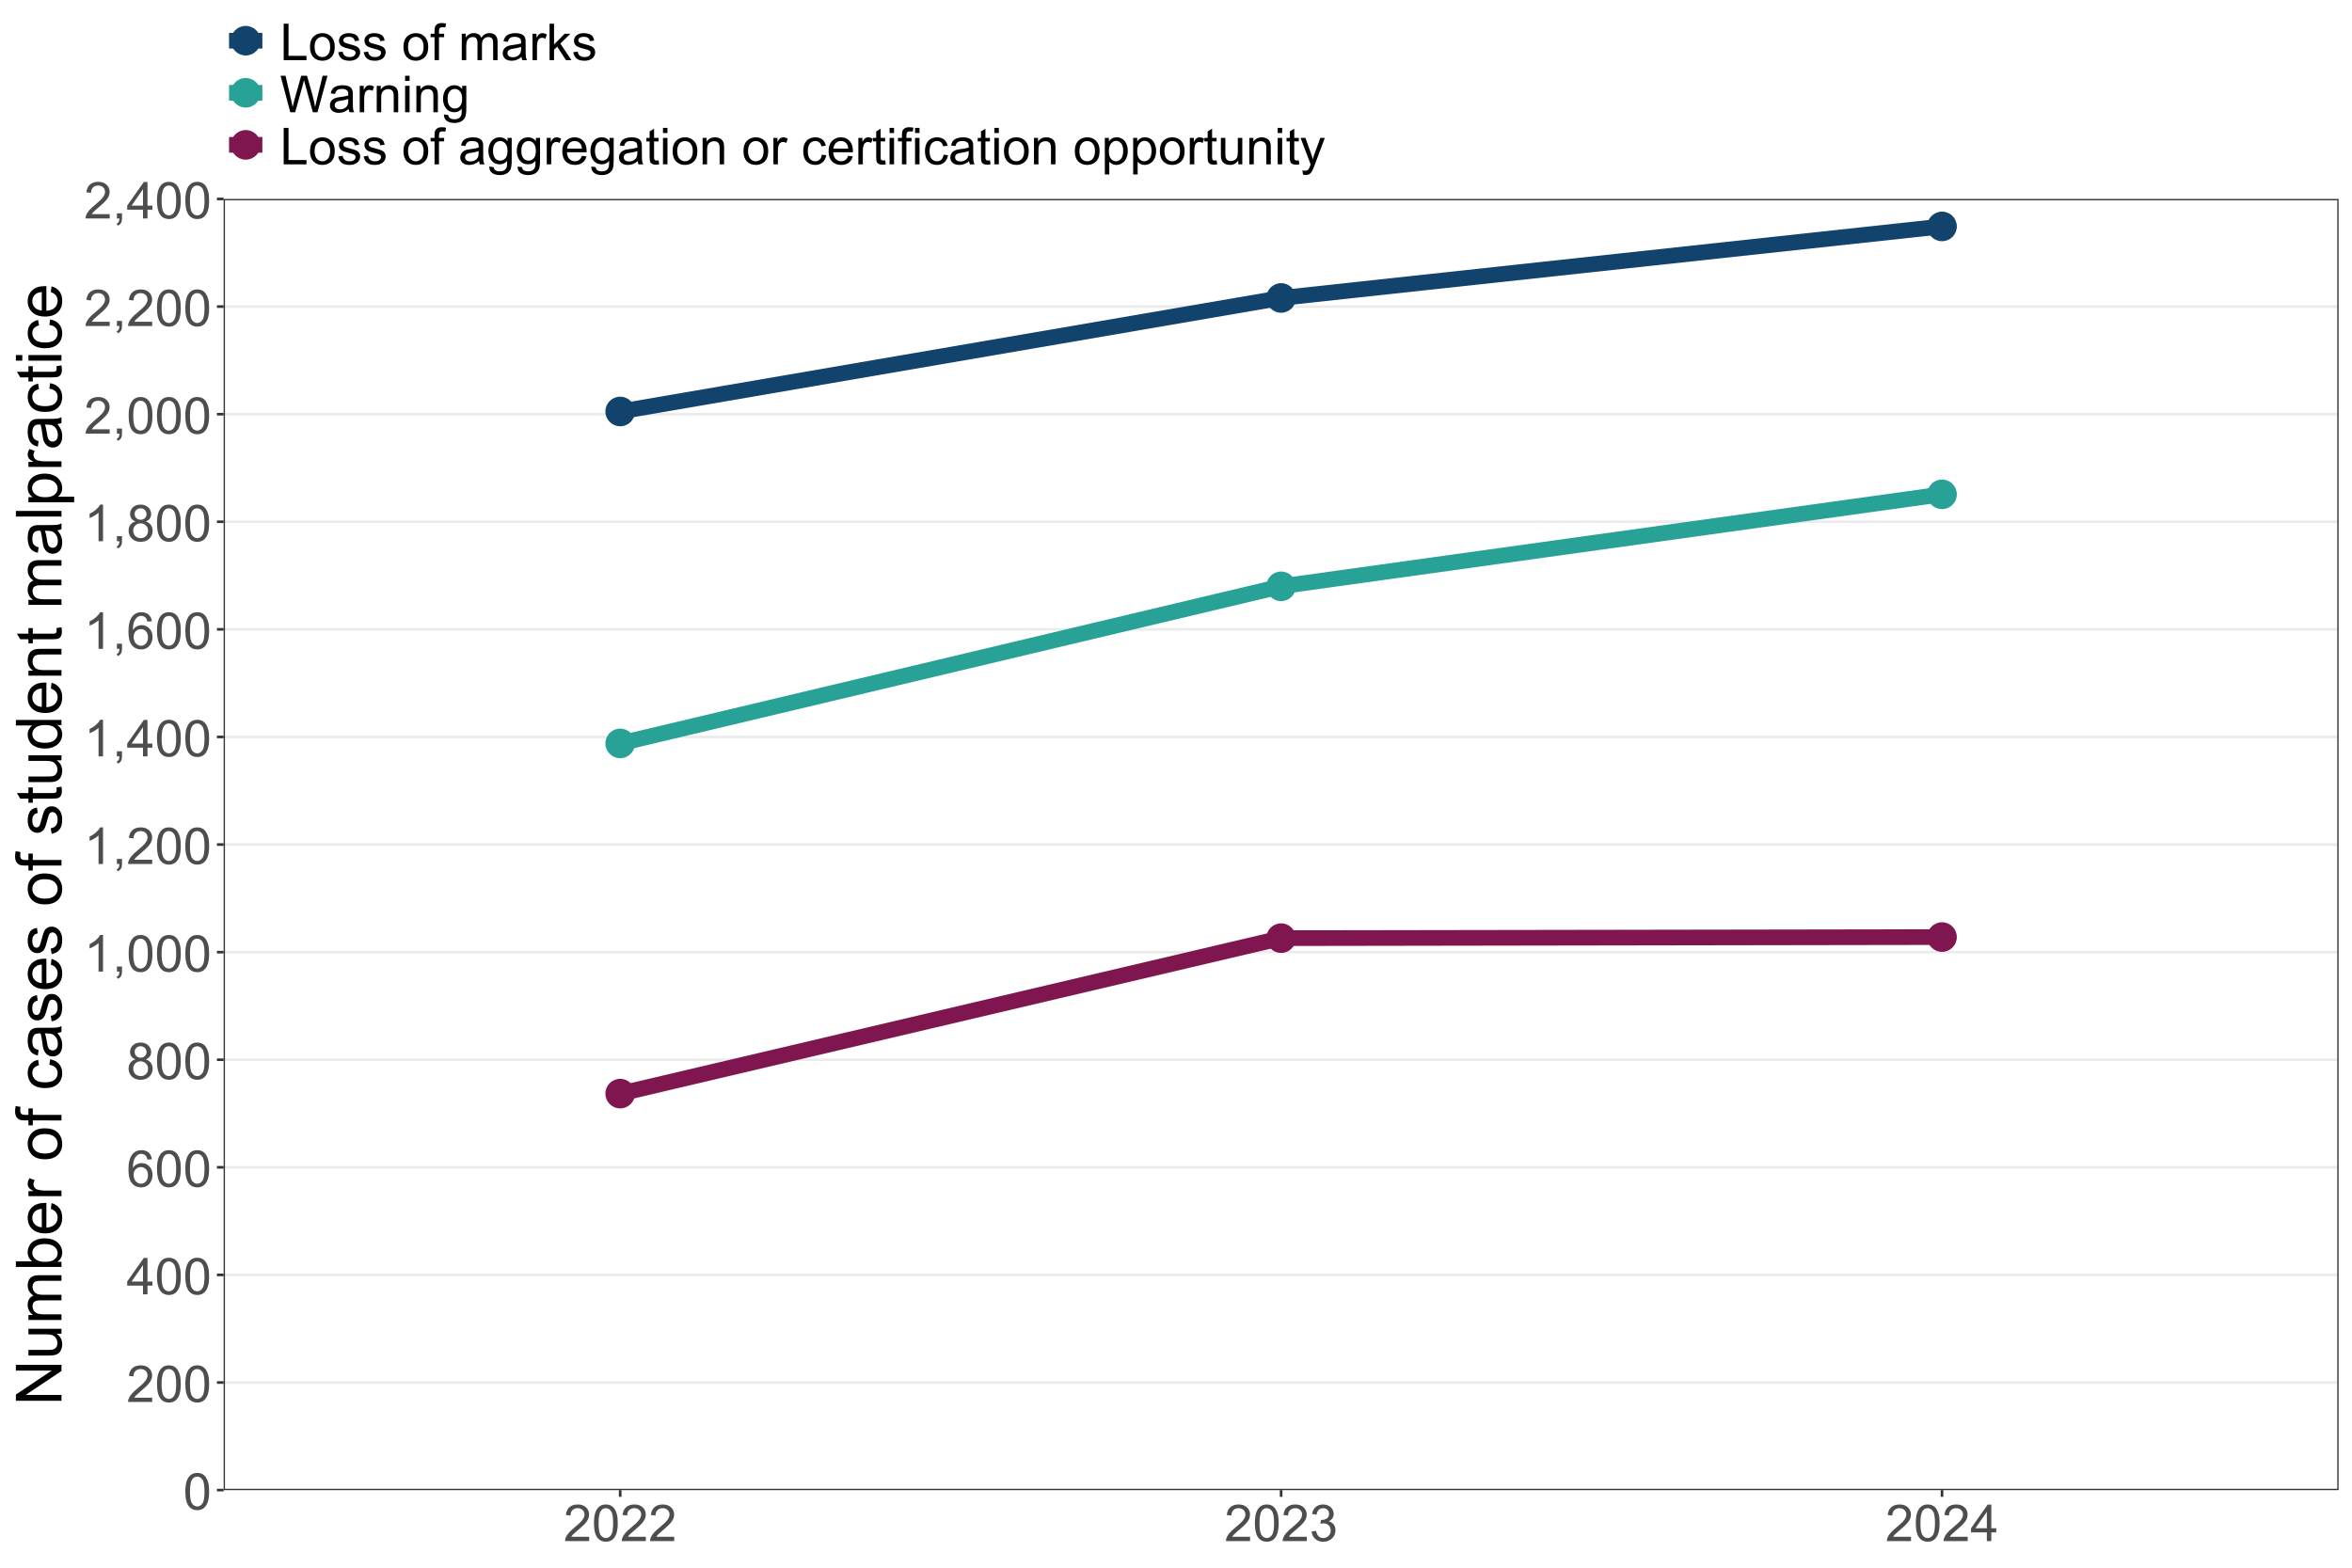 <?xml version="1.0" encoding="UTF-8"?>
<svg xmlns="http://www.w3.org/2000/svg" xmlns:xlink="http://www.w3.org/1999/xlink" width="960" height="640" viewBox="0 0 960 640">
<defs>
<g>
<g id="glyph-0-0">
</g>
<g id="glyph-0-1">
<path d="M 0.863 -7.344 C 0.863 -9.102 1.043 -10.52 1.406 -11.594 C 1.77 -12.668 2.309 -13.496 3.023 -14.078 C 3.734 -14.66 4.633 -14.949 5.719 -14.949 C 6.516 -14.949 7.219 -14.789 7.82 -14.469 C 8.422 -14.145 8.922 -13.684 9.312 -13.078 C 9.707 -12.469 10.016 -11.73 10.238 -10.863 C 10.461 -9.992 10.574 -8.82 10.574 -7.344 C 10.574 -5.598 10.395 -4.188 10.035 -3.113 C 9.676 -2.039 9.141 -1.211 8.426 -0.625 C 7.711 -0.039 6.809 0.254 5.719 0.254 C 4.281 0.254 3.156 -0.262 2.336 -1.289 C 1.355 -2.527 0.863 -4.547 0.863 -7.344 M 2.742 -7.344 C 2.742 -4.898 3.027 -3.273 3.602 -2.461 C 4.172 -1.652 4.879 -1.25 5.719 -1.25 C 6.559 -1.25 7.262 -1.656 7.836 -2.469 C 8.406 -3.281 8.695 -4.906 8.695 -7.344 C 8.695 -9.793 8.406 -11.422 7.836 -12.227 C 7.262 -13.035 6.551 -13.438 5.699 -13.438 C 4.859 -13.438 4.188 -13.082 3.688 -12.371 C 3.059 -11.465 2.742 -9.789 2.742 -7.344 Z M 2.742 -7.344 "/>
</g>
<g id="glyph-0-2">
<path d="M 10.473 -1.758 L 10.473 0 L 0.629 0 C 0.617 -0.441 0.688 -0.863 0.844 -1.27 C 1.094 -1.941 1.496 -2.602 2.047 -3.25 C 2.598 -3.898 3.395 -4.652 4.438 -5.504 C 6.055 -6.832 7.148 -7.883 7.719 -8.656 C 8.289 -9.434 8.57 -10.168 8.57 -10.855 C 8.57 -11.582 8.312 -12.191 7.797 -12.691 C 7.277 -13.188 6.602 -13.438 5.77 -13.438 C 4.887 -13.438 4.184 -13.172 3.656 -12.645 C 3.129 -12.117 2.859 -11.387 2.855 -10.449 L 0.977 -10.645 C 1.105 -12.047 1.586 -13.113 2.426 -13.848 C 3.266 -14.582 4.395 -14.949 5.809 -14.949 C 7.238 -14.949 8.367 -14.555 9.203 -13.762 C 10.035 -12.969 10.449 -11.988 10.449 -10.816 C 10.449 -10.219 10.328 -9.637 10.086 -9.059 C 9.84 -8.484 9.438 -7.879 8.871 -7.242 C 8.305 -6.605 7.367 -5.73 6.055 -4.621 C 4.957 -3.699 4.254 -3.074 3.941 -2.746 C 3.629 -2.418 3.371 -2.09 3.168 -1.758 Z M 10.473 -1.758 "/>
</g>
<g id="glyph-0-3">
<path d="M 6.723 0 L 6.723 -3.566 L 0.266 -3.566 L 0.266 -5.242 L 7.059 -14.891 L 8.551 -14.891 L 8.551 -5.242 L 10.562 -5.242 L 10.562 -3.566 L 8.551 -3.566 L 8.551 0 L 6.723 0 M 6.723 -5.242 L 6.723 -11.953 L 2.062 -5.242 Z M 6.723 -5.242 "/>
</g>
<g id="glyph-0-4">
<path d="M 10.348 -11.242 L 8.531 -11.102 C 8.367 -11.82 8.137 -12.34 7.84 -12.664 C 7.348 -13.188 6.738 -13.445 6.012 -13.445 C 5.43 -13.445 4.918 -13.285 4.48 -12.961 C 3.902 -12.539 3.449 -11.926 3.117 -11.121 C 2.785 -10.316 2.613 -9.168 2.602 -7.68 C 3.039 -8.348 3.578 -8.848 4.215 -9.172 C 4.852 -9.496 5.52 -9.66 6.215 -9.66 C 7.434 -9.66 8.473 -9.211 9.328 -8.312 C 10.184 -7.414 10.613 -6.258 10.613 -4.836 C 10.613 -3.898 10.41 -3.031 10.008 -2.23 C 9.605 -1.426 9.051 -0.812 8.348 -0.387 C 7.645 0.039 6.844 0.254 5.953 0.254 C 4.43 0.254 3.188 -0.305 2.223 -1.426 C 1.262 -2.547 0.781 -4.395 0.781 -6.969 C 0.781 -9.844 1.312 -11.938 2.375 -13.242 C 3.305 -14.383 4.555 -14.949 6.125 -14.949 C 7.297 -14.949 8.254 -14.621 9.004 -13.965 C 9.75 -13.309 10.199 -12.402 10.348 -11.242 M 2.883 -4.824 C 2.883 -4.195 3.02 -3.594 3.285 -3.016 C 3.555 -2.441 3.926 -2.004 4.406 -1.703 C 4.887 -1.398 5.395 -1.25 5.922 -1.25 C 6.691 -1.25 7.355 -1.562 7.91 -2.184 C 8.469 -2.805 8.746 -3.652 8.746 -4.723 C 8.746 -5.75 8.469 -6.562 7.922 -7.156 C 7.375 -7.746 6.684 -8.043 5.852 -8.043 C 5.023 -8.043 4.324 -7.746 3.746 -7.156 C 3.172 -6.562 2.883 -5.785 2.883 -4.824 Z M 2.883 -4.824 "/>
</g>
<g id="glyph-0-5">
<path d="M 3.676 -8.074 C 2.918 -8.352 2.355 -8.746 1.992 -9.262 C 1.625 -9.777 1.441 -10.395 1.441 -11.109 C 1.441 -12.195 1.832 -13.105 2.609 -13.844 C 3.391 -14.582 4.426 -14.949 5.719 -14.949 C 7.02 -14.949 8.062 -14.574 8.855 -13.816 C 9.648 -13.062 10.043 -12.145 10.043 -11.059 C 10.043 -10.371 9.863 -9.77 9.5 -9.258 C 9.141 -8.746 8.59 -8.352 7.852 -8.074 C 8.766 -7.777 9.461 -7.297 9.938 -6.633 C 10.414 -5.969 10.652 -5.176 10.652 -4.254 C 10.652 -2.984 10.203 -1.914 9.305 -1.047 C 8.402 -0.18 7.219 0.254 5.75 0.254 C 4.277 0.254 3.094 -0.18 2.195 -1.051 C 1.293 -1.922 0.844 -3.008 0.844 -4.305 C 0.844 -5.273 1.09 -6.086 1.578 -6.738 C 2.07 -7.391 2.77 -7.836 3.676 -8.074 M 3.312 -11.172 C 3.312 -10.469 3.539 -9.891 3.992 -9.445 C 4.445 -9 5.035 -8.773 5.758 -8.773 C 6.461 -8.773 7.039 -8.996 7.492 -9.441 C 7.941 -9.883 8.164 -10.426 8.164 -11.07 C 8.164 -11.742 7.934 -12.305 7.469 -12.762 C 7.008 -13.219 6.43 -13.445 5.738 -13.445 C 5.039 -13.445 4.461 -13.223 4 -12.777 C 3.543 -12.328 3.312 -11.793 3.312 -11.172 M 2.723 -4.297 C 2.723 -3.773 2.844 -3.27 3.094 -2.781 C 3.34 -2.297 3.707 -1.918 4.195 -1.648 C 4.684 -1.383 5.207 -1.25 5.77 -1.25 C 6.641 -1.25 7.363 -1.531 7.934 -2.094 C 8.5 -2.652 8.785 -3.367 8.785 -4.234 C 8.785 -5.117 8.492 -5.844 7.906 -6.418 C 7.32 -6.996 6.59 -7.281 5.707 -7.281 C 4.848 -7.281 4.137 -6.996 3.57 -6.43 C 3.004 -5.859 2.723 -5.148 2.723 -4.297 Z M 2.723 -4.297 "/>
</g>
<g id="glyph-0-6">
<path d="M 7.75 0 L 5.922 0 L 5.922 -11.648 C 5.48 -11.23 4.902 -10.809 4.188 -10.391 C 3.477 -9.969 2.832 -9.656 2.266 -9.445 L 2.266 -11.211 C 3.289 -11.691 4.18 -12.277 4.945 -12.961 C 5.711 -13.645 6.254 -14.309 6.57 -14.949 L 7.75 -14.949 Z M 7.75 0 "/>
</g>
<g id="glyph-0-7">
<path d="M 1.848 0 L 1.848 -2.082 L 3.93 -2.082 L 3.93 0 C 3.93 0.766 3.797 1.383 3.523 1.852 C 3.254 2.324 2.824 2.688 2.234 2.945 L 1.727 2.164 C 2.113 1.992 2.398 1.746 2.578 1.418 C 2.762 1.09 2.863 0.617 2.883 0 Z M 1.848 0 "/>
</g>
<g id="glyph-0-8">
<path d="M 0.875 -3.93 L 2.703 -4.176 C 2.91 -3.137 3.27 -2.391 3.773 -1.934 C 4.277 -1.477 4.891 -1.25 5.617 -1.25 C 6.477 -1.25 7.203 -1.547 7.797 -2.145 C 8.387 -2.738 8.684 -3.477 8.684 -4.355 C 8.684 -5.195 8.41 -5.891 7.859 -6.434 C 7.312 -6.98 6.613 -7.25 5.77 -7.25 C 5.422 -7.25 4.992 -7.184 4.48 -7.047 L 4.684 -8.652 C 4.805 -8.641 4.902 -8.633 4.977 -8.633 C 5.754 -8.633 6.457 -8.836 7.078 -9.242 C 7.703 -9.648 8.012 -10.273 8.012 -11.121 C 8.012 -11.793 7.785 -12.348 7.332 -12.785 C 6.879 -13.227 6.293 -13.445 5.574 -13.445 C 4.863 -13.445 4.273 -13.223 3.797 -12.777 C 3.324 -12.328 3.02 -11.66 2.883 -10.766 L 1.055 -11.09 C 1.281 -12.316 1.789 -13.266 2.578 -13.938 C 3.371 -14.613 4.355 -14.949 5.535 -14.949 C 6.348 -14.949 7.098 -14.777 7.781 -14.426 C 8.465 -14.078 8.988 -13.602 9.348 -13 C 9.711 -12.398 9.891 -11.758 9.891 -11.082 C 9.891 -10.438 9.719 -9.852 9.375 -9.324 C 9.027 -8.797 8.52 -8.375 7.84 -8.062 C 8.723 -7.859 9.406 -7.438 9.891 -6.801 C 10.379 -6.16 10.625 -5.359 10.625 -4.398 C 10.625 -3.098 10.148 -1.996 9.203 -1.094 C 8.254 -0.188 7.055 0.266 5.605 0.266 C 4.301 0.266 3.215 -0.125 2.352 -0.902 C 1.488 -1.684 0.996 -2.691 0.875 -3.93 Z M 0.875 -3.93 "/>
</g>
<g id="glyph-0-9">
<path d="M 1.523 0 L 1.523 -14.891 L 3.492 -14.891 L 3.492 -1.758 L 10.828 -1.758 L 10.828 0 Z M 1.523 0 "/>
</g>
<g id="glyph-0-10">
<path d="M 0.691 -5.395 C 0.691 -7.391 1.246 -8.871 2.355 -9.832 C 3.285 -10.629 4.414 -11.031 5.75 -11.031 C 7.23 -11.031 8.441 -10.543 9.383 -9.57 C 10.324 -8.602 10.797 -7.258 10.797 -5.547 C 10.797 -4.156 10.586 -3.066 10.172 -2.27 C 9.754 -1.473 9.148 -0.855 8.352 -0.418 C 7.559 0.023 6.691 0.242 5.75 0.242 C 4.238 0.242 3.02 -0.242 2.086 -1.207 C 1.156 -2.176 0.691 -3.57 0.691 -5.395 M 2.57 -5.395 C 2.57 -4.012 2.871 -2.977 3.473 -2.289 C 4.074 -1.602 4.836 -1.258 5.75 -1.258 C 6.656 -1.258 7.41 -1.605 8.012 -2.297 C 8.617 -2.984 8.918 -4.039 8.918 -5.453 C 8.918 -6.789 8.613 -7.797 8.008 -8.484 C 7.402 -9.172 6.648 -9.516 5.75 -9.516 C 4.836 -9.516 4.074 -9.176 3.473 -8.492 C 2.871 -7.809 2.57 -6.773 2.57 -5.395 Z M 2.57 -5.395 "/>
</g>
<g id="glyph-0-11">
<path d="M 0.641 -3.219 L 2.449 -3.504 C 2.551 -2.781 2.832 -2.223 3.297 -1.84 C 3.758 -1.453 4.406 -1.258 5.242 -1.258 C 6.082 -1.258 6.703 -1.43 7.109 -1.773 C 7.516 -2.113 7.719 -2.516 7.719 -2.977 C 7.719 -3.391 7.539 -3.715 7.18 -3.949 C 6.93 -4.113 6.309 -4.32 5.312 -4.57 C 3.973 -4.91 3.043 -5.203 2.523 -5.449 C 2.008 -5.695 1.613 -6.039 1.344 -6.477 C 1.078 -6.91 0.945 -7.395 0.945 -7.922 C 0.945 -8.402 1.055 -8.848 1.273 -9.258 C 1.496 -9.668 1.793 -10.008 2.172 -10.277 C 2.457 -10.488 2.844 -10.664 3.336 -10.812 C 3.828 -10.957 4.355 -11.031 4.914 -11.031 C 5.762 -11.031 6.504 -10.906 7.145 -10.664 C 7.785 -10.422 8.258 -10.09 8.562 -9.672 C 8.867 -9.258 9.078 -8.699 9.191 -8.004 L 7.402 -7.758 C 7.324 -8.316 7.086 -8.746 6.699 -9.059 C 6.309 -9.371 5.758 -9.527 5.047 -9.527 C 4.207 -9.527 3.609 -9.387 3.25 -9.109 C 2.891 -8.832 2.711 -8.508 2.711 -8.137 C 2.711 -7.898 2.785 -7.684 2.934 -7.496 C 3.086 -7.301 3.316 -7.137 3.637 -7.008 C 3.82 -6.941 4.355 -6.785 5.25 -6.539 C 6.543 -6.195 7.445 -5.914 7.957 -5.691 C 8.469 -5.473 8.871 -5.152 9.16 -4.734 C 9.453 -4.312 9.598 -3.793 9.598 -3.168 C 9.598 -2.559 9.418 -1.984 9.062 -1.445 C 8.707 -0.91 8.195 -0.492 7.527 -0.199 C 6.855 0.098 6.098 0.242 5.25 0.242 C 3.848 0.242 2.781 -0.047 2.047 -0.629 C 1.312 -1.211 0.844 -2.074 0.641 -3.219 Z M 0.641 -3.219 "/>
</g>
<g id="glyph-0-12">
<path d="M 1.809 0 L 1.809 -9.363 L 0.191 -9.363 L 0.191 -10.785 L 1.809 -10.785 L 1.809 -11.934 C 1.809 -12.656 1.871 -13.195 2 -13.547 C 2.176 -14.023 2.488 -14.406 2.93 -14.703 C 3.375 -14.996 3.996 -15.145 4.793 -15.145 C 5.309 -15.145 5.879 -15.082 6.5 -14.961 L 6.227 -13.367 C 5.848 -13.434 5.488 -13.469 5.148 -13.469 C 4.594 -13.469 4.203 -13.348 3.973 -13.113 C 3.742 -12.875 3.625 -12.43 3.625 -11.781 L 3.625 -10.785 L 5.727 -10.785 L 5.727 -9.363 L 3.625 -9.363 L 3.625 0 Z M 1.809 0 "/>
</g>
<g id="glyph-0-13">
<path d="M 1.371 0 L 1.371 -10.785 L 3.008 -10.785 L 3.008 -9.273 C 3.344 -9.801 3.797 -10.227 4.355 -10.547 C 4.918 -10.867 5.559 -11.031 6.277 -11.031 C 7.074 -11.031 7.73 -10.863 8.242 -10.531 C 8.754 -10.199 9.113 -9.738 9.324 -9.141 C 10.176 -10.398 11.285 -11.031 12.656 -11.031 C 13.723 -11.031 14.547 -10.734 15.121 -10.141 C 15.699 -9.547 15.984 -8.637 15.984 -7.402 L 15.984 0 L 14.168 0 L 14.168 -6.793 C 14.168 -7.527 14.109 -8.051 13.992 -8.375 C 13.871 -8.695 13.656 -8.953 13.344 -9.152 C 13.035 -9.348 12.668 -9.445 12.25 -9.445 C 11.488 -9.445 10.859 -9.191 10.359 -8.688 C 9.859 -8.184 9.609 -7.375 9.609 -6.266 L 9.609 0 L 7.781 0 L 7.781 -7.008 C 7.781 -7.82 7.629 -8.43 7.332 -8.836 C 7.035 -9.242 6.547 -9.445 5.871 -9.445 C 5.355 -9.445 4.879 -9.309 4.445 -9.039 C 4.008 -8.77 3.691 -8.371 3.492 -7.852 C 3.297 -7.328 3.199 -6.578 3.199 -5.598 L 3.199 0 Z M 1.371 0 "/>
</g>
<g id="glyph-0-14">
<path d="M 8.41 -1.332 C 7.73 -0.754 7.082 -0.348 6.453 -0.113 C 5.828 0.125 5.156 0.242 4.438 0.242 C 3.254 0.242 2.344 -0.047 1.707 -0.625 C 1.07 -1.203 0.75 -1.941 0.75 -2.844 C 0.75 -3.371 0.871 -3.855 1.113 -4.289 C 1.352 -4.727 1.668 -5.078 2.055 -5.344 C 2.445 -5.605 2.883 -5.805 3.371 -5.941 C 3.73 -6.035 4.273 -6.129 4.996 -6.215 C 6.473 -6.391 7.559 -6.602 8.258 -6.844 C 8.266 -7.098 8.266 -7.254 8.266 -7.324 C 8.266 -8.066 8.094 -8.594 7.75 -8.898 C 7.281 -9.309 6.59 -9.516 5.668 -9.516 C 4.809 -9.516 4.172 -9.367 3.762 -9.062 C 3.352 -8.762 3.051 -8.23 2.855 -7.465 L 1.066 -7.707 C 1.23 -8.473 1.496 -9.09 1.867 -9.562 C 2.242 -10.031 2.781 -10.395 3.484 -10.648 C 4.188 -10.902 5.004 -11.031 5.93 -11.031 C 6.852 -11.031 7.602 -10.922 8.176 -10.703 C 8.75 -10.488 9.176 -10.215 9.445 -9.887 C 9.715 -9.559 9.906 -9.145 10.016 -8.645 C 10.074 -8.332 10.105 -7.77 10.105 -6.957 L 10.105 -4.52 C 10.105 -2.82 10.145 -1.746 10.223 -1.297 C 10.301 -0.844 10.453 -0.414 10.684 0 L 8.773 0 C 8.586 -0.379 8.465 -0.824 8.41 -1.332 M 8.258 -5.414 C 7.594 -5.141 6.598 -4.914 5.27 -4.723 C 4.52 -4.613 3.988 -4.492 3.676 -4.355 C 3.363 -4.223 3.125 -4.023 2.957 -3.762 C 2.785 -3.504 2.703 -3.211 2.703 -2.895 C 2.703 -2.406 2.887 -2 3.254 -1.676 C 3.625 -1.352 4.164 -1.188 4.875 -1.188 C 5.578 -1.188 6.207 -1.344 6.754 -1.648 C 7.301 -1.957 7.707 -2.379 7.961 -2.914 C 8.16 -3.328 8.258 -3.938 8.258 -4.742 Z M 8.258 -5.414 "/>
</g>
<g id="glyph-0-15">
<path d="M 1.352 0 L 1.352 -10.785 L 2.996 -10.785 L 2.996 -9.152 C 3.414 -9.914 3.805 -10.422 4.16 -10.664 C 4.516 -10.906 4.906 -11.031 5.332 -11.031 C 5.949 -11.031 6.574 -10.832 7.211 -10.441 L 6.582 -8.746 C 6.133 -9.008 5.688 -9.141 5.242 -9.141 C 4.84 -9.141 4.48 -9.02 4.164 -8.781 C 3.848 -8.539 3.617 -8.207 3.484 -7.781 C 3.281 -7.129 3.18 -6.418 3.18 -5.648 L 3.18 0 Z M 1.352 0 "/>
</g>
<g id="glyph-0-16">
<path d="M 1.383 0 L 1.383 -14.891 L 3.211 -14.891 L 3.211 -6.398 L 7.535 -10.785 L 9.902 -10.785 L 5.777 -6.785 L 10.32 0 L 8.062 0 L 4.5 -5.516 L 3.211 -4.277 L 3.211 0 Z M 1.383 0 "/>
</g>
<g id="glyph-0-17">
<path d="M 4.203 0 L 0.254 -14.891 L 2.273 -14.891 L 4.539 -5.129 C 4.785 -4.105 4.992 -3.09 5.168 -2.082 C 5.547 -3.672 5.773 -4.59 5.84 -4.836 L 8.672 -14.891 L 11.051 -14.891 L 13.184 -7.352 C 13.719 -5.484 14.105 -3.727 14.34 -2.082 C 14.531 -3.023 14.777 -4.102 15.082 -5.32 L 17.418 -14.891 L 19.398 -14.891 L 15.316 0 L 13.418 0 L 10.277 -11.344 C 10.016 -12.293 9.859 -12.875 9.812 -13.09 C 9.656 -12.406 9.508 -11.824 9.375 -11.344 L 6.215 0 Z M 4.203 0 "/>
</g>
<g id="glyph-0-18">
<path d="M 1.371 0 L 1.371 -10.785 L 3.016 -10.785 L 3.016 -9.254 C 3.809 -10.438 4.953 -11.031 6.449 -11.031 C 7.098 -11.031 7.695 -10.914 8.242 -10.68 C 8.785 -10.445 9.195 -10.141 9.465 -9.762 C 9.738 -9.383 9.926 -8.93 10.035 -8.41 C 10.102 -8.07 10.137 -7.477 10.137 -6.633 L 10.137 0 L 8.309 0 L 8.309 -6.562 C 8.309 -7.305 8.238 -7.863 8.094 -8.23 C 7.953 -8.602 7.699 -8.895 7.336 -9.117 C 6.977 -9.336 6.551 -9.445 6.062 -9.445 C 5.285 -9.445 4.613 -9.199 4.047 -8.703 C 3.48 -8.211 3.199 -7.273 3.199 -5.891 L 3.199 0 Z M 1.371 0 "/>
</g>
<g id="glyph-0-19">
<path d="M 1.383 -12.785 L 1.383 -14.891 L 3.211 -14.891 L 3.211 -12.785 L 1.383 -12.785 M 1.383 0 L 1.383 -10.785 L 3.211 -10.785 L 3.211 0 Z M 1.383 0 "/>
</g>
<g id="glyph-0-20">
<path d="M 1.035 0.895 L 2.812 1.156 C 2.887 1.707 3.094 2.105 3.434 2.355 C 3.887 2.695 4.508 2.863 5.293 2.863 C 6.137 2.863 6.793 2.695 7.25 2.355 C 7.711 2.02 8.023 1.543 8.188 0.934 C 8.281 0.562 8.324 -0.219 8.316 -1.41 C 7.52 -0.469 6.523 0 5.332 0 C 3.848 0 2.703 -0.535 1.891 -1.605 C 1.078 -2.676 0.672 -3.957 0.672 -5.453 C 0.672 -6.484 0.855 -7.434 1.23 -8.305 C 1.602 -9.172 2.141 -9.844 2.848 -10.32 C 3.555 -10.793 4.387 -11.031 5.344 -11.031 C 6.613 -11.031 7.664 -10.516 8.492 -9.484 L 8.492 -10.785 L 10.176 -10.785 L 10.176 -1.461 C 10.176 0.215 10.004 1.406 9.664 2.109 C 9.32 2.809 8.781 3.363 8.039 3.77 C 7.297 4.176 6.387 4.379 5.301 4.379 C 4.016 4.379 2.977 4.086 2.184 3.508 C 1.391 2.93 1.008 2.059 1.035 0.895 M 2.551 -5.586 C 2.551 -4.172 2.832 -3.137 3.391 -2.488 C 3.953 -1.84 4.66 -1.512 5.504 -1.512 C 6.344 -1.512 7.047 -1.836 7.617 -2.484 C 8.188 -3.129 8.469 -4.145 8.469 -5.523 C 8.469 -6.844 8.176 -7.84 7.594 -8.512 C 7.008 -9.18 6.301 -9.516 5.473 -9.516 C 4.66 -9.516 3.973 -9.188 3.402 -8.527 C 2.832 -7.867 2.551 -6.887 2.551 -5.586 Z M 2.551 -5.586 "/>
</g>
<g id="glyph-0-21">
<path d="M 8.754 -3.473 L 10.645 -3.238 C 10.348 -2.137 9.793 -1.281 8.988 -0.672 C 8.184 -0.062 7.152 0.242 5.902 0.242 C 4.324 0.242 3.07 -0.242 2.148 -1.215 C 1.223 -2.184 0.762 -3.547 0.762 -5.301 C 0.762 -7.117 1.23 -8.523 2.164 -9.527 C 3.098 -10.527 4.309 -11.031 5.801 -11.031 C 7.242 -11.031 8.418 -10.539 9.332 -9.559 C 10.246 -8.574 10.703 -7.195 10.703 -5.414 C 10.703 -5.305 10.703 -5.141 10.695 -4.926 L 2.652 -4.926 C 2.719 -3.742 3.055 -2.832 3.656 -2.203 C 4.258 -1.574 5.012 -1.258 5.91 -1.258 C 6.582 -1.258 7.152 -1.434 7.629 -1.789 C 8.102 -2.141 8.477 -2.703 8.754 -3.473 M 2.754 -6.43 L 8.773 -6.43 C 8.695 -7.336 8.465 -8.016 8.086 -8.469 C 7.504 -9.176 6.746 -9.527 5.82 -9.527 C 4.98 -9.527 4.273 -9.246 3.703 -8.684 C 3.129 -8.121 2.812 -7.371 2.754 -6.43 Z M 2.754 -6.43 "/>
</g>
<g id="glyph-0-22">
<path d="M 5.363 -1.637 L 5.625 -0.02 C 5.113 0.09 4.652 0.141 4.246 0.141 C 3.582 0.141 3.066 0.039 2.703 -0.172 C 2.336 -0.383 2.078 -0.66 1.93 -1 C 1.781 -1.344 1.707 -2.062 1.707 -3.16 L 1.707 -9.363 L 0.367 -9.363 L 0.367 -10.785 L 1.707 -10.785 L 1.707 -13.457 L 3.523 -14.555 L 3.523 -10.785 L 5.363 -10.785 L 5.363 -9.363 L 3.523 -9.363 L 3.523 -3.059 C 3.523 -2.535 3.555 -2.199 3.621 -2.051 C 3.684 -1.902 3.789 -1.785 3.938 -1.695 C 4.082 -1.609 4.289 -1.562 4.559 -1.562 C 4.762 -1.562 5.031 -1.586 5.363 -1.637 Z M 5.363 -1.637 "/>
</g>
<g id="glyph-0-23">
<path d="M 8.41 -3.949 L 10.207 -3.719 C 10.012 -2.477 9.508 -1.508 8.699 -0.809 C 7.891 -0.105 6.895 0.242 5.719 0.242 C 4.242 0.242 3.055 -0.238 2.156 -1.203 C 1.262 -2.168 0.812 -3.551 0.812 -5.352 C 0.812 -6.516 1.004 -7.535 1.391 -8.41 C 1.777 -9.281 2.363 -9.938 3.152 -10.375 C 3.941 -10.812 4.801 -11.031 5.727 -11.031 C 6.898 -11.031 7.859 -10.734 8.602 -10.141 C 9.348 -9.547 9.824 -8.707 10.035 -7.617 L 8.258 -7.344 C 8.086 -8.066 7.789 -8.613 7.359 -8.977 C 6.93 -9.344 6.41 -9.527 5.801 -9.527 C 4.879 -9.527 4.129 -9.195 3.555 -8.535 C 2.98 -7.875 2.691 -6.832 2.691 -5.402 C 2.691 -3.953 2.969 -2.902 3.523 -2.246 C 4.078 -1.586 4.805 -1.258 5.699 -1.258 C 6.414 -1.258 7.016 -1.48 7.496 -1.918 C 7.977 -2.359 8.281 -3.035 8.41 -3.949 Z M 8.41 -3.949 "/>
</g>
<g id="glyph-0-24">
<path d="M 1.371 4.133 L 1.371 -10.785 L 3.035 -10.785 L 3.035 -9.383 C 3.43 -9.934 3.871 -10.344 4.367 -10.617 C 4.863 -10.891 5.461 -11.031 6.164 -11.031 C 7.086 -11.031 7.898 -10.793 8.602 -10.32 C 9.305 -9.844 9.84 -9.176 10.195 -8.312 C 10.555 -7.449 10.734 -6.504 10.734 -5.473 C 10.734 -4.371 10.539 -3.375 10.141 -2.492 C 9.746 -1.609 9.168 -0.934 8.414 -0.461 C 7.66 0.008 6.867 0.242 6.031 0.242 C 5.422 0.242 4.875 0.113 4.391 -0.141 C 3.91 -0.398 3.512 -0.723 3.199 -1.117 L 3.199 4.133 L 1.371 4.133 M 3.027 -5.332 C 3.027 -3.945 3.309 -2.918 3.871 -2.254 C 4.43 -1.59 5.113 -1.258 5.91 -1.258 C 6.723 -1.258 7.418 -1.602 8 -2.289 C 8.578 -2.977 8.867 -4.043 8.867 -5.484 C 8.867 -6.859 8.582 -7.887 8.02 -8.57 C 7.453 -9.254 6.777 -9.598 5.992 -9.598 C 5.215 -9.598 4.523 -9.234 3.926 -8.508 C 3.328 -7.777 3.027 -6.719 3.027 -5.332 Z M 3.027 -5.332 "/>
</g>
<g id="glyph-0-25">
<path d="M 8.441 0 L 8.441 -1.586 C 7.602 -0.367 6.461 0.242 5.016 0.242 C 4.379 0.242 3.785 0.121 3.234 -0.121 C 2.684 -0.367 2.273 -0.672 2.008 -1.039 C 1.738 -1.41 1.551 -1.863 1.441 -2.398 C 1.367 -2.754 1.332 -3.324 1.332 -4.102 L 1.332 -10.785 L 3.16 -10.785 L 3.16 -4.805 C 3.16 -3.848 3.195 -3.207 3.27 -2.875 C 3.387 -2.395 3.629 -2.016 4 -1.742 C 4.375 -1.469 4.836 -1.332 5.383 -1.332 C 5.93 -1.332 6.445 -1.473 6.926 -1.75 C 7.406 -2.031 7.746 -2.414 7.945 -2.898 C 8.148 -3.383 8.246 -4.086 8.246 -5.008 L 8.246 -10.785 L 10.074 -10.785 L 10.074 0 Z M 8.441 0 "/>
</g>
<g id="glyph-0-26">
<path d="M 1.289 4.152 L 1.086 2.438 C 1.484 2.547 1.836 2.602 2.133 2.602 C 2.539 2.602 2.863 2.531 3.109 2.398 C 3.352 2.262 3.551 2.07 3.707 1.828 C 3.82 1.645 4.008 1.191 4.266 0.469 C 4.301 0.367 4.355 0.215 4.43 0.02 L 0.336 -10.785 L 2.305 -10.785 L 4.551 -4.539 C 4.84 -3.746 5.102 -2.914 5.332 -2.043 C 5.543 -2.883 5.793 -3.699 6.082 -4.5 L 8.391 -10.785 L 10.219 -10.785 L 6.113 0.184 C 5.676 1.367 5.332 2.184 5.09 2.629 C 4.762 3.234 4.391 3.676 3.973 3.957 C 3.551 4.238 3.051 4.379 2.469 4.379 C 2.117 4.379 1.723 4.305 1.289 4.152 Z M 1.289 4.152 "/>
</g>
<g id="glyph-1-0">
<path d="M 0 -1.98 L -18.609 -1.98 L -18.609 -4.508 L -4 -14.281 L -18.609 -14.281 L -18.609 -16.645 L 0 -16.645 L 0 -14.117 L -14.625 -4.344 L 0 -4.344 Z M 0 -1.98 "/>
</g>
<g id="glyph-1-1">
<path d="M 0 -10.551 L -1.98 -10.551 C -0.457 -9.5 0.305 -8.074 0.305 -6.273 C 0.305 -5.477 0.152 -4.734 -0.152 -4.043 C -0.457 -3.355 -0.84 -2.84 -1.301 -2.508 C -1.762 -2.172 -2.328 -1.938 -2.996 -1.805 C -3.445 -1.711 -4.156 -1.664 -5.129 -1.664 L -13.484 -1.664 L -13.484 -3.949 L -6.004 -3.949 C -4.812 -3.949 -4.008 -3.996 -3.594 -4.086 C -2.992 -4.23 -2.52 -4.535 -2.176 -5 C -1.836 -5.469 -1.664 -6.043 -1.664 -6.727 C -1.664 -7.414 -1.84 -8.059 -2.191 -8.656 C -2.543 -9.258 -3.02 -9.684 -3.625 -9.934 C -4.23 -10.184 -5.109 -10.309 -6.258 -10.309 L -13.484 -10.309 L -13.484 -12.594 L 0 -12.594 Z M 0 -10.551 "/>
</g>
<g id="glyph-1-2">
<path d="M 0 -1.715 L -13.484 -1.715 L -13.484 -3.758 L -11.59 -3.758 C -12.25 -4.18 -12.781 -4.742 -13.184 -5.445 C -13.586 -6.148 -13.789 -6.949 -13.789 -7.848 C -13.789 -8.844 -13.578 -9.664 -13.164 -10.301 C -12.75 -10.941 -12.172 -11.391 -11.426 -11.656 C -13 -12.719 -13.789 -14.109 -13.785 -15.82 C -13.785 -17.156 -13.418 -18.184 -12.676 -18.902 C -11.938 -19.621 -10.797 -19.984 -9.254 -19.984 L 0 -19.984 L 0 -17.711 L -8.492 -17.711 C -9.406 -17.711 -10.066 -17.637 -10.469 -17.488 C -10.871 -17.34 -11.191 -17.07 -11.438 -16.68 C -11.684 -16.293 -11.805 -15.836 -11.805 -15.312 C -11.805 -14.363 -11.492 -13.574 -10.859 -12.949 C -10.23 -12.324 -9.223 -12.008 -7.832 -12.008 L 0 -12.008 L 0 -9.727 L -8.758 -9.727 C -9.773 -9.727 -10.535 -9.539 -11.047 -9.164 C -11.551 -8.793 -11.805 -8.184 -11.805 -7.34 C -11.805 -6.695 -11.637 -6.102 -11.297 -5.555 C -10.961 -5.008 -10.465 -4.613 -9.812 -4.367 C -9.16 -4.121 -8.223 -4 -6.996 -4 L 0 -4 Z M 0 -1.715 "/>
</g>
<g id="glyph-1-3">
<path d="M 0 -3.82 L 0 -1.703 L -18.609 -1.703 L -18.609 -3.988 L -11.973 -3.988 C -13.184 -4.953 -13.789 -6.184 -13.789 -7.68 C -13.789 -8.512 -13.621 -9.297 -13.285 -10.035 C -12.953 -10.777 -12.48 -11.387 -11.875 -11.863 C -11.27 -12.344 -10.543 -12.715 -9.688 -12.988 C -8.832 -13.258 -7.918 -13.395 -6.945 -13.395 C -4.633 -13.395 -2.848 -12.82 -1.586 -11.68 C -0.324 -10.539 0.305 -9.164 0.305 -7.566 C 0.305 -5.977 -0.359 -4.727 -1.688 -3.82 L 0 -3.82 M -6.844 -3.797 C -5.227 -3.797 -4.059 -4.016 -3.34 -4.457 C -2.164 -5.176 -1.574 -6.148 -1.574 -7.375 C -1.574 -8.375 -2.008 -9.238 -2.875 -9.965 C -3.742 -10.695 -5.035 -11.059 -6.754 -11.059 C -8.516 -11.059 -9.812 -10.707 -10.652 -10.012 C -11.488 -9.312 -11.906 -8.469 -11.906 -7.477 C -11.906 -6.48 -11.473 -5.617 -10.605 -4.887 C -9.738 -4.16 -8.484 -3.797 -6.844 -3.797 Z M -6.844 -3.797 "/>
</g>
<g id="glyph-1-4">
<path d="M -4.34 -10.945 L -4.051 -13.305 C -2.672 -12.934 -1.598 -12.242 -0.836 -11.234 C -0.078 -10.227 0.305 -8.941 0.305 -7.375 C 0.305 -5.402 -0.301 -3.84 -1.516 -2.684 C -2.73 -1.531 -4.434 -0.953 -6.625 -0.953 C -8.895 -0.953 -10.656 -1.535 -11.906 -2.703 C -13.16 -3.871 -13.789 -5.387 -13.789 -7.25 C -13.789 -9.051 -13.172 -10.523 -11.945 -11.668 C -10.719 -12.809 -8.992 -13.383 -6.766 -13.383 C -6.633 -13.383 -6.43 -13.375 -6.156 -13.367 L -6.156 -3.312 C -4.676 -3.398 -3.543 -3.816 -2.754 -4.57 C -1.969 -5.324 -1.574 -6.262 -1.574 -7.391 C -1.574 -8.227 -1.793 -8.941 -2.234 -9.535 C -2.676 -10.125 -3.375 -10.598 -4.34 -10.945 M -8.035 -3.441 L -8.035 -10.969 C -9.172 -10.867 -10.02 -10.578 -10.586 -10.105 C -11.469 -9.379 -11.906 -8.434 -11.906 -7.273 C -11.906 -6.227 -11.559 -5.344 -10.855 -4.629 C -10.152 -3.914 -9.211 -3.516 -8.035 -3.441 Z M -8.035 -3.441 "/>
</g>
<g id="glyph-1-5">
<path d="M 0 -1.688 L -13.484 -1.688 L -13.484 -3.746 L -11.438 -3.746 C -12.395 -4.27 -13.023 -4.754 -13.328 -5.199 C -13.633 -5.645 -13.789 -6.133 -13.789 -6.664 C -13.789 -7.434 -13.543 -8.219 -13.051 -9.016 L -10.93 -8.227 C -11.262 -7.668 -11.426 -7.109 -11.426 -6.551 C -11.426 -6.051 -11.277 -5.602 -10.977 -5.207 C -10.676 -4.809 -10.258 -4.523 -9.727 -4.355 C -8.914 -4.102 -8.023 -3.973 -7.059 -3.973 L 0 -3.973 Z M 0 -1.688 "/>
</g>
<g id="glyph-1-6">
</g>
<g id="glyph-1-7">
<path d="M -6.742 -0.863 C -9.238 -0.863 -11.086 -1.559 -12.289 -2.945 C -13.289 -4.105 -13.789 -5.52 -13.789 -7.188 C -13.789 -9.039 -13.18 -10.555 -11.965 -11.73 C -10.75 -12.906 -9.074 -13.496 -6.93 -13.496 C -5.195 -13.496 -3.832 -13.234 -2.836 -12.715 C -1.844 -12.195 -1.07 -11.438 -0.52 -10.441 C 0.031 -9.449 0.305 -8.363 0.305 -7.188 C 0.305 -5.297 -0.301 -3.773 -1.512 -2.609 C -2.723 -1.445 -4.465 -0.863 -6.742 -0.863 M -6.742 -3.211 C -5.016 -3.211 -3.723 -3.59 -2.863 -4.344 C -2.004 -5.094 -1.574 -6.043 -1.574 -7.188 C -1.574 -8.32 -2.004 -9.262 -2.867 -10.016 C -3.73 -10.77 -5.047 -11.148 -6.816 -11.148 C -8.484 -11.148 -9.746 -10.77 -10.605 -10.012 C -11.465 -9.254 -11.895 -8.312 -11.895 -7.188 C -11.895 -6.043 -11.469 -5.094 -10.613 -4.344 C -9.758 -3.59 -8.469 -3.211 -6.742 -3.211 Z M -6.742 -3.211 "/>
</g>
<g id="glyph-1-8">
<path d="M 0 -2.258 L -11.703 -2.262 L -11.703 -0.242 L -13.484 -0.242 L -13.484 -2.262 L -14.918 -2.262 C -15.824 -2.262 -16.496 -2.34 -16.938 -2.5 C -17.527 -2.723 -18.008 -3.109 -18.375 -3.664 C -18.746 -4.219 -18.93 -4.992 -18.93 -5.992 C -18.93 -6.637 -18.852 -7.348 -18.699 -8.125 L -16.707 -7.781 C -16.793 -7.309 -16.836 -6.859 -16.836 -6.438 C -16.836 -5.742 -16.688 -5.25 -16.391 -4.965 C -16.094 -4.676 -15.539 -4.531 -14.727 -4.531 L -13.484 -4.531 L -13.484 -7.16 L -11.703 -7.16 L -11.703 -4.531 L 0 -4.531 Z M 0 -2.258 "/>
</g>
<g id="glyph-1-9">
<path d="M -4.938 -10.512 L -4.645 -12.758 C -3.098 -12.512 -1.887 -11.887 -1.008 -10.875 C -0.133 -9.863 0.305 -8.621 0.305 -7.148 C 0.305 -5.301 -0.297 -3.82 -1.504 -2.699 C -2.711 -1.578 -4.438 -1.016 -6.691 -1.016 C -8.145 -1.016 -9.422 -1.258 -10.512 -1.738 C -11.602 -2.223 -12.422 -2.957 -12.969 -3.941 C -13.516 -4.93 -13.789 -6 -13.789 -7.16 C -13.789 -8.625 -13.418 -9.82 -12.676 -10.754 C -11.938 -11.684 -10.883 -12.281 -9.523 -12.543 L -9.18 -10.32 C -10.086 -10.109 -10.766 -9.734 -11.223 -9.199 C -11.68 -8.66 -11.906 -8.012 -11.906 -7.25 C -11.906 -6.098 -11.496 -5.164 -10.672 -4.445 C -9.844 -3.723 -8.539 -3.363 -6.754 -3.363 C -4.941 -3.363 -3.625 -3.711 -2.805 -4.406 C -1.984 -5.098 -1.574 -6.004 -1.574 -7.121 C -1.574 -8.02 -1.848 -8.77 -2.398 -9.367 C -2.949 -9.969 -3.797 -10.352 -4.938 -10.512 Z M -4.938 -10.512 "/>
</g>
<g id="glyph-1-10">
<path d="M -1.664 -10.512 C -0.945 -9.664 -0.438 -8.852 -0.141 -8.066 C 0.156 -7.285 0.305 -6.445 0.305 -5.547 C 0.305 -4.066 -0.059 -2.93 -0.781 -2.133 C -1.504 -1.336 -2.43 -0.941 -3.555 -0.941 C -4.215 -0.941 -4.816 -1.09 -5.363 -1.391 C -5.91 -1.691 -6.348 -2.086 -6.68 -2.57 C -7.008 -3.059 -7.258 -3.605 -7.426 -4.215 C -7.547 -4.664 -7.66 -5.34 -7.77 -6.246 C -7.988 -8.09 -8.25 -9.449 -8.555 -10.32 C -8.871 -10.328 -9.07 -10.336 -9.152 -10.336 C -10.086 -10.336 -10.738 -10.117 -11.121 -9.688 C -11.637 -9.102 -11.895 -8.234 -11.895 -7.086 C -11.895 -6.008 -11.707 -5.215 -11.332 -4.703 C -10.953 -4.191 -10.289 -3.812 -9.332 -3.566 L -9.637 -1.332 C -10.594 -1.535 -11.363 -1.871 -11.953 -2.336 C -12.539 -2.801 -12.992 -3.473 -13.312 -4.355 C -13.629 -5.234 -13.789 -6.254 -13.789 -7.414 C -13.789 -8.566 -13.652 -9.5 -13.383 -10.219 C -13.109 -10.938 -12.77 -11.469 -12.359 -11.805 C -11.949 -12.145 -11.43 -12.383 -10.805 -12.516 C -10.414 -12.594 -9.711 -12.633 -8.695 -12.633 L -5.648 -12.633 C -3.523 -12.633 -2.18 -12.68 -1.617 -12.777 C -1.055 -12.875 -0.516 -13.066 0 -13.355 L 0 -10.969 C -0.473 -10.73 -1.027 -10.578 -1.664 -10.512 M -6.766 -10.32 C -6.43 -9.492 -6.141 -8.246 -5.902 -6.59 C -5.77 -5.648 -5.617 -4.984 -5.445 -4.594 C -5.277 -4.207 -5.031 -3.906 -4.703 -3.695 C -4.379 -3.484 -4.016 -3.379 -3.617 -3.375 C -3.008 -3.375 -2.5 -3.609 -2.094 -4.07 C -1.688 -4.531 -1.484 -5.203 -1.484 -6.094 C -1.484 -6.973 -1.68 -7.758 -2.062 -8.441 C -2.449 -9.129 -2.977 -9.633 -3.645 -9.953 C -4.16 -10.199 -4.922 -10.32 -5.93 -10.32 Z M -6.766 -10.32 "/>
</g>
<g id="glyph-1-11">
<path d="M -4.023 -0.801 L -4.379 -3.059 C -3.473 -3.188 -2.781 -3.539 -2.297 -4.121 C -1.816 -4.699 -1.574 -5.508 -1.574 -6.551 C -1.574 -7.602 -1.789 -8.379 -2.215 -8.887 C -2.645 -9.395 -3.145 -9.648 -3.719 -9.648 C -4.234 -9.648 -4.641 -9.426 -4.938 -8.977 C -5.141 -8.664 -5.398 -7.883 -5.711 -6.641 C -6.137 -4.965 -6.504 -3.801 -6.812 -3.156 C -7.121 -2.508 -7.547 -2.016 -8.094 -1.684 C -8.641 -1.348 -9.242 -1.18 -9.902 -1.18 C -10.504 -1.18 -11.059 -1.316 -11.57 -1.594 C -12.082 -1.867 -12.508 -2.242 -12.848 -2.719 C -13.109 -3.074 -13.332 -3.559 -13.516 -4.172 C -13.695 -4.785 -13.789 -5.441 -13.789 -6.145 C -13.789 -7.203 -13.633 -8.133 -13.328 -8.93 C -13.023 -9.73 -12.613 -10.32 -12.094 -10.703 C -11.57 -11.082 -10.875 -11.344 -10.004 -11.488 L -9.699 -9.254 C -10.395 -9.152 -10.934 -8.859 -11.324 -8.371 C -11.715 -7.887 -11.906 -7.199 -11.906 -6.309 C -11.906 -5.262 -11.734 -4.512 -11.387 -4.062 C -11.039 -3.613 -10.633 -3.391 -10.168 -3.391 C -9.871 -3.391 -9.605 -3.484 -9.367 -3.668 C -9.125 -3.855 -8.922 -4.148 -8.758 -4.547 C -8.676 -4.773 -8.48 -5.445 -8.176 -6.562 C -7.742 -8.18 -7.391 -9.309 -7.117 -9.945 C -6.84 -10.586 -6.441 -11.086 -5.914 -11.453 C -5.391 -11.816 -4.738 -11.996 -3.961 -11.996 C -3.199 -11.996 -2.48 -11.773 -1.809 -11.332 C -1.137 -10.887 -0.617 -10.246 -0.246 -9.406 C 0.121 -8.57 0.305 -7.621 0.305 -6.562 C 0.305 -4.812 -0.059 -3.477 -0.785 -2.559 C -1.516 -1.641 -2.594 -1.055 -4.023 -0.801 Z M -4.023 -0.801 "/>
</g>
<g id="glyph-1-12">
<path d="M -2.043 -6.703 L -0.023 -7.031 C 0.109 -6.391 0.18 -5.812 0.18 -5.305 C 0.18 -4.477 0.047 -3.836 -0.215 -3.375 C -0.477 -2.922 -0.824 -2.598 -1.25 -2.414 C -1.68 -2.227 -2.578 -2.133 -3.949 -2.133 L -11.703 -2.133 L -11.703 -0.457 L -13.484 -0.457 L -13.484 -2.133 L -16.82 -2.133 L -18.191 -4.406 L -13.484 -4.406 L -13.484 -6.703 L -11.703 -6.703 L -11.703 -4.406 L -3.82 -4.406 C -3.168 -4.406 -2.75 -4.445 -2.562 -4.527 C -2.379 -4.605 -2.23 -4.738 -2.121 -4.918 C -2.012 -5.102 -1.953 -5.363 -1.953 -5.699 C -1.953 -5.953 -1.984 -6.289 -2.043 -6.703 Z M -2.043 -6.703 "/>
</g>
<g id="glyph-1-13">
<path d="M 0 -10.461 L -1.699 -10.461 C -0.363 -9.605 0.305 -8.348 0.305 -6.691 C 0.305 -5.617 0.008 -4.629 -0.582 -3.727 C -1.176 -2.824 -2.004 -2.125 -3.066 -1.633 C -4.129 -1.137 -5.348 -0.891 -6.727 -0.891 C -8.074 -0.891 -9.297 -1.113 -10.391 -1.562 C -11.488 -2.012 -12.328 -2.684 -12.91 -3.582 C -13.496 -4.477 -13.789 -5.48 -13.789 -6.59 C -13.789 -7.402 -13.617 -8.125 -13.273 -8.758 C -12.93 -9.395 -12.484 -9.91 -11.934 -10.309 L -18.609 -10.309 L -18.609 -12.582 L 0 -12.582 L 0 -10.461 M -6.727 -3.238 C -5 -3.238 -3.711 -3.602 -2.855 -4.328 C -2 -5.059 -1.574 -5.914 -1.574 -6.906 C -1.574 -7.906 -1.984 -8.754 -2.801 -9.453 C -3.617 -10.148 -4.863 -10.5 -6.539 -10.5 C -8.383 -10.5 -9.738 -10.145 -10.602 -9.434 C -11.465 -8.723 -11.895 -7.848 -11.895 -6.805 C -11.895 -5.789 -11.48 -4.941 -10.652 -4.258 C -9.82 -3.578 -8.516 -3.238 -6.727 -3.238 Z M -6.727 -3.238 "/>
</g>
<g id="glyph-1-14">
<path d="M 0 -1.715 L -13.484 -1.715 L -13.484 -3.77 L -11.566 -3.77 C -13.047 -4.762 -13.789 -6.191 -13.789 -8.062 C -13.789 -8.875 -13.641 -9.621 -13.348 -10.301 C -13.059 -10.984 -12.676 -11.492 -12.199 -11.832 C -11.727 -12.172 -11.164 -12.406 -10.512 -12.543 C -10.09 -12.629 -9.348 -12.672 -8.289 -12.672 L 0 -12.672 L 0 -10.383 L -8.203 -10.383 C -9.133 -10.383 -9.828 -10.297 -10.289 -10.117 C -10.75 -9.941 -11.117 -9.625 -11.395 -9.172 C -11.668 -8.719 -11.805 -8.188 -11.805 -7.578 C -11.805 -6.605 -11.496 -5.766 -10.879 -5.059 C -10.262 -4.352 -9.09 -4 -7.363 -4 L 0 -4 Z M 0 -1.715 "/>
</g>
<g id="glyph-1-15">
<path d="M 0 -1.664 L -18.609 -1.664 L -18.609 -3.949 L 0 -3.949 Z M 0 -1.664 "/>
</g>
<g id="glyph-1-16">
<path d="M 5.168 -1.715 L -13.484 -1.715 L -13.484 -3.797 L -11.73 -3.797 C -12.414 -4.285 -12.93 -4.84 -13.273 -5.461 C -13.617 -6.078 -13.789 -6.824 -13.789 -7.707 C -13.789 -8.855 -13.492 -9.871 -12.898 -10.754 C -12.305 -11.633 -11.469 -12.297 -10.391 -12.746 C -9.312 -13.195 -8.129 -13.418 -6.844 -13.418 C -5.465 -13.418 -4.223 -13.172 -3.117 -12.676 C -2.012 -12.18 -1.164 -11.461 -0.578 -10.52 C 0.012 -9.574 0.305 -8.582 0.305 -7.539 C 0.305 -6.781 0.145 -6.098 -0.176 -5.492 C -0.5 -4.887 -0.906 -4.387 -1.395 -4 L 5.168 -4 L 5.168 -1.715 M -6.664 -3.785 C -4.93 -3.785 -3.648 -4.133 -2.816 -4.836 C -1.988 -5.539 -1.574 -6.391 -1.574 -7.391 C -1.574 -8.406 -2.004 -9.273 -2.863 -9.996 C -3.723 -10.723 -5.051 -11.082 -6.855 -11.082 C -8.574 -11.082 -9.859 -10.73 -10.715 -10.023 C -11.57 -9.316 -11.996 -8.473 -11.996 -7.492 C -11.996 -6.516 -11.543 -5.656 -10.633 -4.906 C -9.723 -4.156 -8.398 -3.785 -6.664 -3.785 Z M -6.664 -3.785 "/>
</g>
<g id="glyph-1-17">
<path d="M -15.984 -1.727 L -18.609 -1.727 L -18.609 -4.012 L -15.984 -4.012 L -15.984 -1.727 M 0 -1.727 L -13.484 -1.727 L -13.484 -4.012 L 0 -4.012 Z M 0 -1.727 "/>
</g>
</g>
<clipPath id="clip-0">
<path clip-rule="nonzero" d="M 91.285 81.234 L 954.52 81.234 L 954.52 608.324 L 91.285 608.324 Z M 91.285 81.234 "/>
</clipPath>
<clipPath id="clip-1">
<path clip-rule="nonzero" d="M 91.285 607 L 954.52 607 L 954.52 608.324 L 91.285 608.324 Z M 91.285 607 "/>
</clipPath>
<clipPath id="clip-2">
<path clip-rule="nonzero" d="M 91.285 563 L 954.52 563 L 954.52 565 L 91.285 565 Z M 91.285 563 "/>
</clipPath>
<clipPath id="clip-3">
<path clip-rule="nonzero" d="M 91.285 519 L 954.52 519 L 954.52 522 L 91.285 522 Z M 91.285 519 "/>
</clipPath>
<clipPath id="clip-4">
<path clip-rule="nonzero" d="M 91.285 476 L 954.52 476 L 954.52 478 L 91.285 478 Z M 91.285 476 "/>
</clipPath>
<clipPath id="clip-5">
<path clip-rule="nonzero" d="M 91.285 432 L 954.52 432 L 954.52 434 L 91.285 434 Z M 91.285 432 "/>
</clipPath>
<clipPath id="clip-6">
<path clip-rule="nonzero" d="M 91.285 388 L 954.52 388 L 954.52 390 L 91.285 390 Z M 91.285 388 "/>
</clipPath>
<clipPath id="clip-7">
<path clip-rule="nonzero" d="M 91.285 344 L 954.52 344 L 954.52 346 L 91.285 346 Z M 91.285 344 "/>
</clipPath>
<clipPath id="clip-8">
<path clip-rule="nonzero" d="M 91.285 300 L 954.52 300 L 954.52 302 L 91.285 302 Z M 91.285 300 "/>
</clipPath>
<clipPath id="clip-9">
<path clip-rule="nonzero" d="M 91.285 256 L 954.52 256 L 954.52 258 L 91.285 258 Z M 91.285 256 "/>
</clipPath>
<clipPath id="clip-10">
<path clip-rule="nonzero" d="M 91.285 212 L 954.52 212 L 954.52 214 L 91.285 214 Z M 91.285 212 "/>
</clipPath>
<clipPath id="clip-11">
<path clip-rule="nonzero" d="M 91.285 168 L 954.52 168 L 954.52 170 L 91.285 170 Z M 91.285 168 "/>
</clipPath>
<clipPath id="clip-12">
<path clip-rule="nonzero" d="M 91.285 124 L 954.52 124 L 954.52 126 L 91.285 126 Z M 91.285 124 "/>
</clipPath>
<clipPath id="clip-13">
<path clip-rule="nonzero" d="M 91.285 81.234 L 954.52 81.234 L 954.52 82 L 91.285 82 Z M 91.285 81.234 "/>
</clipPath>
<clipPath id="clip-14">
<path clip-rule="nonzero" d="M 91.285 81.234 L 954.52 81.234 L 954.52 608.324 L 91.285 608.324 Z M 91.285 81.234 "/>
</clipPath>
</defs>
<rect x="-96" y="-64" width="1152" height="768" fill="rgb(100%, 100%, 100%)" fill-opacity="1"/>
<rect x="-96" y="-64" width="1152" height="768" fill="rgb(100%, 100%, 100%)" fill-opacity="1"/>
<path fill="none" stroke-width="1.067" stroke-linecap="round" stroke-linejoin="round" stroke="rgb(100%, 100%, 100%)" stroke-opacity="1" stroke-miterlimit="10" d="M 0 640 L 960 640 L 960 0 L 0 0 Z M 0 640 "/>
<g clip-path="url(#clip-0)">
<path fill-rule="nonzero" fill="rgb(100%, 100%, 100%)" fill-opacity="1" d="M 91.285 608.324 L 954.52 608.324 L 954.52 81.234 L 91.285 81.234 Z M 91.285 608.324 "/>
</g>
<g clip-path="url(#clip-1)">
<path fill="none" stroke-width="1.067" stroke-linecap="butt" stroke-linejoin="round" stroke="rgb(92.157%, 92.157%, 92.157%)" stroke-opacity="1" stroke-miterlimit="10" d="M 91.285 608.324 L 954.52 608.324 "/>
</g>
<g clip-path="url(#clip-2)">
<path fill="none" stroke-width="1.067" stroke-linecap="butt" stroke-linejoin="round" stroke="rgb(92.157%, 92.157%, 92.157%)" stroke-opacity="1" stroke-miterlimit="10" d="M 91.285 564.398 L 954.52 564.398 "/>
</g>
<g clip-path="url(#clip-3)">
<path fill="none" stroke-width="1.067" stroke-linecap="butt" stroke-linejoin="round" stroke="rgb(92.157%, 92.157%, 92.157%)" stroke-opacity="1" stroke-miterlimit="10" d="M 91.285 520.473 L 954.52 520.473 "/>
</g>
<g clip-path="url(#clip-4)">
<path fill="none" stroke-width="1.067" stroke-linecap="butt" stroke-linejoin="round" stroke="rgb(92.157%, 92.157%, 92.157%)" stroke-opacity="1" stroke-miterlimit="10" d="M 91.285 476.551 L 954.52 476.551 "/>
</g>
<g clip-path="url(#clip-5)">
<path fill="none" stroke-width="1.067" stroke-linecap="butt" stroke-linejoin="round" stroke="rgb(92.157%, 92.157%, 92.157%)" stroke-opacity="1" stroke-miterlimit="10" d="M 91.285 432.625 L 954.52 432.625 "/>
</g>
<g clip-path="url(#clip-6)">
<path fill="none" stroke-width="1.067" stroke-linecap="butt" stroke-linejoin="round" stroke="rgb(92.157%, 92.157%, 92.157%)" stroke-opacity="1" stroke-miterlimit="10" d="M 91.285 388.703 L 954.52 388.703 "/>
</g>
<g clip-path="url(#clip-7)">
<path fill="none" stroke-width="1.067" stroke-linecap="butt" stroke-linejoin="round" stroke="rgb(92.157%, 92.157%, 92.157%)" stroke-opacity="1" stroke-miterlimit="10" d="M 91.285 344.777 L 954.52 344.777 "/>
</g>
<g clip-path="url(#clip-8)">
<path fill="none" stroke-width="1.067" stroke-linecap="butt" stroke-linejoin="round" stroke="rgb(92.157%, 92.157%, 92.157%)" stroke-opacity="1" stroke-miterlimit="10" d="M 91.285 300.855 L 954.52 300.855 "/>
</g>
<g clip-path="url(#clip-9)">
<path fill="none" stroke-width="1.067" stroke-linecap="butt" stroke-linejoin="round" stroke="rgb(92.157%, 92.157%, 92.157%)" stroke-opacity="1" stroke-miterlimit="10" d="M 91.285 256.93 L 954.52 256.93 "/>
</g>
<g clip-path="url(#clip-10)">
<path fill="none" stroke-width="1.067" stroke-linecap="butt" stroke-linejoin="round" stroke="rgb(92.157%, 92.157%, 92.157%)" stroke-opacity="1" stroke-miterlimit="10" d="M 91.285 213.008 L 954.52 213.008 "/>
</g>
<g clip-path="url(#clip-11)">
<path fill="none" stroke-width="1.067" stroke-linecap="butt" stroke-linejoin="round" stroke="rgb(92.157%, 92.157%, 92.157%)" stroke-opacity="1" stroke-miterlimit="10" d="M 91.285 169.082 L 954.52 169.082 "/>
</g>
<g clip-path="url(#clip-12)">
<path fill="none" stroke-width="1.067" stroke-linecap="butt" stroke-linejoin="round" stroke="rgb(92.157%, 92.157%, 92.157%)" stroke-opacity="1" stroke-miterlimit="10" d="M 91.285 125.156 L 954.52 125.156 "/>
</g>
<g clip-path="url(#clip-13)">
<path fill="none" stroke-width="1.067" stroke-linecap="butt" stroke-linejoin="round" stroke="rgb(92.157%, 92.157%, 92.157%)" stroke-opacity="1" stroke-miterlimit="10" d="M 91.285 81.234 L 954.52 81.234 "/>
</g>
<path fill-rule="nonzero" fill="rgb(50.196%, 8.627%, 31.373%)" fill-opacity="1" stroke-width="0.709" stroke-linecap="round" stroke-linejoin="round" stroke="rgb(50.196%, 8.627%, 31.373%)" stroke-opacity="1" stroke-miterlimit="10" d="M 258.832 446.461 C 258.832 449.605 256.285 452.152 253.141 452.152 C 250 452.152 247.453 449.605 247.453 446.461 C 247.453 443.32 250 440.773 253.141 440.773 C 256.285 440.773 258.832 443.32 258.832 446.461 "/>
<path fill-rule="nonzero" fill="rgb(7.059%, 26.275%, 42.745%)" fill-opacity="1" stroke-width="0.709" stroke-linecap="round" stroke-linejoin="round" stroke="rgb(7.059%, 26.275%, 42.745%)" stroke-opacity="1" stroke-miterlimit="10" d="M 258.832 167.984 C 258.832 171.125 256.285 173.672 253.141 173.672 C 250 173.672 247.453 171.125 247.453 167.984 C 247.453 164.844 250 162.293 253.141 162.293 C 256.285 162.293 258.832 164.844 258.832 167.984 "/>
<path fill-rule="nonzero" fill="rgb(15.686%, 63.137%, 59.216%)" fill-opacity="1" stroke-width="0.709" stroke-linecap="round" stroke-linejoin="round" stroke="rgb(15.686%, 63.137%, 59.216%)" stroke-opacity="1" stroke-miterlimit="10" d="M 258.832 303.488 C 258.832 306.633 256.285 309.18 253.141 309.18 C 250 309.18 247.453 306.633 247.453 303.488 C 247.453 300.348 250 297.801 253.141 297.801 C 256.285 297.801 258.832 300.348 258.832 303.488 "/>
<path fill-rule="nonzero" fill="rgb(50.196%, 8.627%, 31.373%)" fill-opacity="1" stroke-width="0.709" stroke-linecap="round" stroke-linejoin="round" stroke="rgb(50.196%, 8.627%, 31.373%)" stroke-opacity="1" stroke-miterlimit="10" d="M 528.59 382.992 C 528.59 386.133 526.043 388.68 522.902 388.68 C 519.762 388.68 517.215 386.133 517.215 382.992 C 517.215 379.852 519.762 377.305 522.902 377.305 C 526.043 377.305 528.59 379.852 528.59 382.992 "/>
<path fill-rule="nonzero" fill="rgb(7.059%, 26.275%, 42.745%)" fill-opacity="1" stroke-width="0.709" stroke-linecap="round" stroke-linejoin="round" stroke="rgb(7.059%, 26.275%, 42.745%)" stroke-opacity="1" stroke-miterlimit="10" d="M 528.59 121.645 C 528.59 124.785 526.043 127.332 522.902 127.332 C 519.762 127.332 517.215 124.785 517.215 121.645 C 517.215 118.5 519.762 115.953 522.902 115.953 C 526.043 115.953 528.59 118.5 528.59 121.645 "/>
<path fill-rule="nonzero" fill="rgb(15.686%, 63.137%, 59.216%)" fill-opacity="1" stroke-width="0.709" stroke-linecap="round" stroke-linejoin="round" stroke="rgb(15.686%, 63.137%, 59.216%)" stroke-opacity="1" stroke-miterlimit="10" d="M 528.59 239.359 C 528.59 242.504 526.043 245.051 522.902 245.051 C 519.762 245.051 517.215 242.504 517.215 239.359 C 517.215 236.219 519.762 233.672 522.902 233.672 C 526.043 233.672 528.59 236.219 528.59 239.359 "/>
<path fill-rule="nonzero" fill="rgb(50.196%, 8.627%, 31.373%)" fill-opacity="1" stroke-width="0.709" stroke-linecap="round" stroke-linejoin="round" stroke="rgb(50.196%, 8.627%, 31.373%)" stroke-opacity="1" stroke-miterlimit="10" d="M 798.352 382.555 C 798.352 385.695 795.805 388.242 792.664 388.242 C 789.523 388.242 786.973 385.695 786.973 382.555 C 786.973 379.41 789.523 376.863 792.664 376.863 C 795.805 376.863 798.352 379.41 798.352 382.555 "/>
<path fill-rule="nonzero" fill="rgb(7.059%, 26.275%, 42.745%)" fill-opacity="1" stroke-width="0.709" stroke-linecap="round" stroke-linejoin="round" stroke="rgb(7.059%, 26.275%, 42.745%)" stroke-opacity="1" stroke-miterlimit="10" d="M 798.352 92.434 C 798.352 95.578 795.805 98.125 792.664 98.125 C 789.523 98.125 786.973 95.578 786.973 92.434 C 786.973 89.293 789.523 86.746 792.664 86.746 C 795.805 86.746 798.352 89.293 798.352 92.434 "/>
<path fill-rule="nonzero" fill="rgb(15.686%, 63.137%, 59.216%)" fill-opacity="1" stroke-width="0.709" stroke-linecap="round" stroke-linejoin="round" stroke="rgb(15.686%, 63.137%, 59.216%)" stroke-opacity="1" stroke-miterlimit="10" d="M 798.352 201.805 C 798.352 204.949 795.805 207.496 792.664 207.496 C 789.523 207.496 786.973 204.949 786.973 201.805 C 786.973 198.664 789.523 196.117 792.664 196.117 C 795.805 196.117 798.352 198.664 798.352 201.805 "/>
<path fill="none" stroke-width="6.402" stroke-linecap="butt" stroke-linejoin="round" stroke="rgb(50.196%, 8.627%, 31.373%)" stroke-opacity="1" stroke-miterlimit="10" d="M 253.141 446.461 L 522.902 382.992 L 792.664 382.555 "/>
<path fill="none" stroke-width="6.402" stroke-linecap="butt" stroke-linejoin="round" stroke="rgb(7.059%, 26.275%, 42.745%)" stroke-opacity="1" stroke-miterlimit="10" d="M 253.141 167.984 L 522.902 121.645 L 792.664 92.434 "/>
<path fill="none" stroke-width="6.402" stroke-linecap="butt" stroke-linejoin="round" stroke="rgb(15.686%, 63.137%, 59.216%)" stroke-opacity="1" stroke-miterlimit="10" d="M 253.141 303.488 L 522.902 239.359 L 792.664 201.805 "/>
<g clip-path="url(#clip-14)">
<path fill="none" stroke-width="1.067" stroke-linecap="round" stroke-linejoin="round" stroke="rgb(20%, 20%, 20%)" stroke-opacity="1" stroke-miterlimit="10" d="M 91.285 608.324 L 954.52 608.324 L 954.52 81.234 L 91.285 81.234 Z M 91.285 608.324 "/>
</g>
<g fill="rgb(30.196%, 30.196%, 30.196%)" fill-opacity="1">
<use xlink:href="#glyph-0-0" x="51.668" y="616.266"/>
<use xlink:href="#glyph-0-0" x="57.447" y="616.266"/>
<use xlink:href="#glyph-0-0" x="63.226" y="616.266"/>
<use xlink:href="#glyph-0-0" x="69.005" y="616.266"/>
<use xlink:href="#glyph-0-1" x="74.784" y="616.266"/>
</g>
<g fill="rgb(30.196%, 30.196%, 30.196%)" fill-opacity="1">
<use xlink:href="#glyph-0-0" x="40.09" y="572.344"/>
<use xlink:href="#glyph-0-0" x="45.869" y="572.344"/>
<use xlink:href="#glyph-0-2" x="51.648" y="572.344"/>
<use xlink:href="#glyph-0-1" x="63.216" y="572.344"/>
<use xlink:href="#glyph-0-1" x="74.784" y="572.344"/>
</g>
<g fill="rgb(30.196%, 30.196%, 30.196%)" fill-opacity="1">
<use xlink:href="#glyph-0-0" x="40.09" y="528.418"/>
<use xlink:href="#glyph-0-0" x="45.869" y="528.418"/>
<use xlink:href="#glyph-0-3" x="51.648" y="528.418"/>
<use xlink:href="#glyph-0-1" x="63.216" y="528.418"/>
<use xlink:href="#glyph-0-1" x="74.784" y="528.418"/>
</g>
<g fill="rgb(30.196%, 30.196%, 30.196%)" fill-opacity="1">
<use xlink:href="#glyph-0-0" x="40.09" y="484.496"/>
<use xlink:href="#glyph-0-0" x="45.869" y="484.496"/>
<use xlink:href="#glyph-0-4" x="51.648" y="484.496"/>
<use xlink:href="#glyph-0-1" x="63.216" y="484.496"/>
<use xlink:href="#glyph-0-1" x="74.784" y="484.496"/>
</g>
<g fill="rgb(30.196%, 30.196%, 30.196%)" fill-opacity="1">
<use xlink:href="#glyph-0-0" x="40.09" y="440.57"/>
<use xlink:href="#glyph-0-0" x="45.869" y="440.57"/>
<use xlink:href="#glyph-0-5" x="51.648" y="440.57"/>
<use xlink:href="#glyph-0-1" x="63.216" y="440.57"/>
<use xlink:href="#glyph-0-1" x="74.784" y="440.57"/>
</g>
<g fill="rgb(30.196%, 30.196%, 30.196%)" fill-opacity="1">
<use xlink:href="#glyph-0-6" x="34.301" y="396.648"/>
<use xlink:href="#glyph-0-7" x="45.869" y="396.648"/>
<use xlink:href="#glyph-0-1" x="51.648" y="396.648"/>
<use xlink:href="#glyph-0-1" x="63.216" y="396.648"/>
<use xlink:href="#glyph-0-1" x="74.784" y="396.648"/>
</g>
<g fill="rgb(30.196%, 30.196%, 30.196%)" fill-opacity="1">
<use xlink:href="#glyph-0-6" x="34.301" y="352.723"/>
<use xlink:href="#glyph-0-7" x="45.869" y="352.723"/>
<use xlink:href="#glyph-0-2" x="51.648" y="352.723"/>
<use xlink:href="#glyph-0-1" x="63.216" y="352.723"/>
<use xlink:href="#glyph-0-1" x="74.784" y="352.723"/>
</g>
<g fill="rgb(30.196%, 30.196%, 30.196%)" fill-opacity="1">
<use xlink:href="#glyph-0-6" x="34.301" y="308.797"/>
<use xlink:href="#glyph-0-7" x="45.869" y="308.797"/>
<use xlink:href="#glyph-0-3" x="51.648" y="308.797"/>
<use xlink:href="#glyph-0-1" x="63.216" y="308.797"/>
<use xlink:href="#glyph-0-1" x="74.784" y="308.797"/>
</g>
<g fill="rgb(30.196%, 30.196%, 30.196%)" fill-opacity="1">
<use xlink:href="#glyph-0-6" x="34.301" y="264.875"/>
<use xlink:href="#glyph-0-7" x="45.869" y="264.875"/>
<use xlink:href="#glyph-0-4" x="51.648" y="264.875"/>
<use xlink:href="#glyph-0-1" x="63.216" y="264.875"/>
<use xlink:href="#glyph-0-1" x="74.784" y="264.875"/>
</g>
<g fill="rgb(30.196%, 30.196%, 30.196%)" fill-opacity="1">
<use xlink:href="#glyph-0-6" x="34.301" y="220.949"/>
<use xlink:href="#glyph-0-7" x="45.869" y="220.949"/>
<use xlink:href="#glyph-0-5" x="51.648" y="220.949"/>
<use xlink:href="#glyph-0-1" x="63.216" y="220.949"/>
<use xlink:href="#glyph-0-1" x="74.784" y="220.949"/>
</g>
<g fill="rgb(30.196%, 30.196%, 30.196%)" fill-opacity="1">
<use xlink:href="#glyph-0-2" x="34.301" y="177.027"/>
<use xlink:href="#glyph-0-7" x="45.869" y="177.027"/>
<use xlink:href="#glyph-0-1" x="51.648" y="177.027"/>
<use xlink:href="#glyph-0-1" x="63.216" y="177.027"/>
<use xlink:href="#glyph-0-1" x="74.784" y="177.027"/>
</g>
<g fill="rgb(30.196%, 30.196%, 30.196%)" fill-opacity="1">
<use xlink:href="#glyph-0-2" x="34.301" y="133.102"/>
<use xlink:href="#glyph-0-7" x="45.869" y="133.102"/>
<use xlink:href="#glyph-0-2" x="51.648" y="133.102"/>
<use xlink:href="#glyph-0-1" x="63.216" y="133.102"/>
<use xlink:href="#glyph-0-1" x="74.784" y="133.102"/>
</g>
<g fill="rgb(30.196%, 30.196%, 30.196%)" fill-opacity="1">
<use xlink:href="#glyph-0-2" x="34.301" y="89.18"/>
<use xlink:href="#glyph-0-7" x="45.869" y="89.18"/>
<use xlink:href="#glyph-0-3" x="51.648" y="89.18"/>
<use xlink:href="#glyph-0-1" x="63.216" y="89.18"/>
<use xlink:href="#glyph-0-1" x="74.784" y="89.18"/>
</g>
<path fill="none" stroke-width="1.067" stroke-linecap="butt" stroke-linejoin="round" stroke="rgb(20%, 20%, 20%)" stroke-opacity="1" stroke-miterlimit="10" d="M 88.543 608.324 L 91.285 608.324 "/>
<path fill="none" stroke-width="1.067" stroke-linecap="butt" stroke-linejoin="round" stroke="rgb(20%, 20%, 20%)" stroke-opacity="1" stroke-miterlimit="10" d="M 88.543 564.398 L 91.285 564.398 "/>
<path fill="none" stroke-width="1.067" stroke-linecap="butt" stroke-linejoin="round" stroke="rgb(20%, 20%, 20%)" stroke-opacity="1" stroke-miterlimit="10" d="M 88.543 520.473 L 91.285 520.473 "/>
<path fill="none" stroke-width="1.067" stroke-linecap="butt" stroke-linejoin="round" stroke="rgb(20%, 20%, 20%)" stroke-opacity="1" stroke-miterlimit="10" d="M 88.543 476.551 L 91.285 476.551 "/>
<path fill="none" stroke-width="1.067" stroke-linecap="butt" stroke-linejoin="round" stroke="rgb(20%, 20%, 20%)" stroke-opacity="1" stroke-miterlimit="10" d="M 88.543 432.625 L 91.285 432.625 "/>
<path fill="none" stroke-width="1.067" stroke-linecap="butt" stroke-linejoin="round" stroke="rgb(20%, 20%, 20%)" stroke-opacity="1" stroke-miterlimit="10" d="M 88.543 388.703 L 91.285 388.703 "/>
<path fill="none" stroke-width="1.067" stroke-linecap="butt" stroke-linejoin="round" stroke="rgb(20%, 20%, 20%)" stroke-opacity="1" stroke-miterlimit="10" d="M 88.543 344.777 L 91.285 344.777 "/>
<path fill="none" stroke-width="1.067" stroke-linecap="butt" stroke-linejoin="round" stroke="rgb(20%, 20%, 20%)" stroke-opacity="1" stroke-miterlimit="10" d="M 88.543 300.855 L 91.285 300.855 "/>
<path fill="none" stroke-width="1.067" stroke-linecap="butt" stroke-linejoin="round" stroke="rgb(20%, 20%, 20%)" stroke-opacity="1" stroke-miterlimit="10" d="M 88.543 256.93 L 91.285 256.93 "/>
<path fill="none" stroke-width="1.067" stroke-linecap="butt" stroke-linejoin="round" stroke="rgb(20%, 20%, 20%)" stroke-opacity="1" stroke-miterlimit="10" d="M 88.543 213.008 L 91.285 213.008 "/>
<path fill="none" stroke-width="1.067" stroke-linecap="butt" stroke-linejoin="round" stroke="rgb(20%, 20%, 20%)" stroke-opacity="1" stroke-miterlimit="10" d="M 88.543 169.082 L 91.285 169.082 "/>
<path fill="none" stroke-width="1.067" stroke-linecap="butt" stroke-linejoin="round" stroke="rgb(20%, 20%, 20%)" stroke-opacity="1" stroke-miterlimit="10" d="M 88.543 125.156 L 91.285 125.156 "/>
<path fill="none" stroke-width="1.067" stroke-linecap="butt" stroke-linejoin="round" stroke="rgb(20%, 20%, 20%)" stroke-opacity="1" stroke-miterlimit="10" d="M 88.543 81.234 L 91.285 81.234 "/>
<path fill="none" stroke-width="1.067" stroke-linecap="butt" stroke-linejoin="round" stroke="rgb(20%, 20%, 20%)" stroke-opacity="1" stroke-miterlimit="10" d="M 253.141 611.062 L 253.141 608.324 "/>
<path fill="none" stroke-width="1.067" stroke-linecap="butt" stroke-linejoin="round" stroke="rgb(20%, 20%, 20%)" stroke-opacity="1" stroke-miterlimit="10" d="M 522.902 611.062 L 522.902 608.324 "/>
<path fill="none" stroke-width="1.067" stroke-linecap="butt" stroke-linejoin="round" stroke="rgb(20%, 20%, 20%)" stroke-opacity="1" stroke-miterlimit="10" d="M 792.664 611.062 L 792.664 608.324 "/>
<g fill="rgb(30.196%, 30.196%, 30.196%)" fill-opacity="1">
<use xlink:href="#glyph-0-2" x="230.004" y="629.145"/>
<use xlink:href="#glyph-0-1" x="241.572" y="629.145"/>
<use xlink:href="#glyph-0-2" x="253.14" y="629.145"/>
<use xlink:href="#glyph-0-2" x="264.708" y="629.145"/>
</g>
<g fill="rgb(30.196%, 30.196%, 30.196%)" fill-opacity="1">
<use xlink:href="#glyph-0-2" x="499.766" y="629.145"/>
<use xlink:href="#glyph-0-1" x="511.334" y="629.145"/>
<use xlink:href="#glyph-0-2" x="522.902" y="629.145"/>
<use xlink:href="#glyph-0-8" x="534.47" y="629.145"/>
</g>
<g fill="rgb(30.196%, 30.196%, 30.196%)" fill-opacity="1">
<use xlink:href="#glyph-0-2" x="769.527" y="629.145"/>
<use xlink:href="#glyph-0-1" x="781.095" y="629.145"/>
<use xlink:href="#glyph-0-2" x="792.663" y="629.145"/>
<use xlink:href="#glyph-0-3" x="804.231" y="629.145"/>
</g>
<g fill="rgb(0%, 0%, 0%)" fill-opacity="1">
<use xlink:href="#glyph-1-0" x="25.09" y="573.824"/>
<use xlink:href="#glyph-1-1" x="25.09" y="555.048"/>
<use xlink:href="#glyph-1-2" x="25.09" y="540.588"/>
<use xlink:href="#glyph-1-3" x="25.09" y="518.93"/>
<use xlink:href="#glyph-1-4" x="25.09" y="504.47"/>
<use xlink:href="#glyph-1-5" x="25.09" y="490.01"/>
<use xlink:href="#glyph-1-6" x="25.09" y="481.352"/>
<use xlink:href="#glyph-1-7" x="25.09" y="474.128"/>
<use xlink:href="#glyph-1-8" x="25.09" y="459.668"/>
<use xlink:href="#glyph-1-6" x="25.09" y="452.444"/>
<use xlink:href="#glyph-1-9" x="25.09" y="445.221"/>
<use xlink:href="#glyph-1-10" x="25.09" y="432.221"/>
<use xlink:href="#glyph-1-11" x="25.09" y="417.761"/>
<use xlink:href="#glyph-1-4" x="25.09" y="404.761"/>
<use xlink:href="#glyph-1-11" x="25.09" y="390.301"/>
<use xlink:href="#glyph-1-6" x="25.09" y="377.301"/>
<use xlink:href="#glyph-1-7" x="25.09" y="370.077"/>
<use xlink:href="#glyph-1-8" x="25.09" y="355.617"/>
<use xlink:href="#glyph-1-6" x="25.09" y="348.394"/>
<use xlink:href="#glyph-1-11" x="25.09" y="341.17"/>
<use xlink:href="#glyph-1-12" x="25.09" y="328.17"/>
<use xlink:href="#glyph-1-1" x="25.09" y="320.946"/>
<use xlink:href="#glyph-1-13" x="25.09" y="306.486"/>
<use xlink:href="#glyph-1-4" x="25.09" y="292.026"/>
<use xlink:href="#glyph-1-14" x="25.09" y="277.566"/>
<use xlink:href="#glyph-1-12" x="25.09" y="263.106"/>
<use xlink:href="#glyph-1-6" x="25.09" y="255.883"/>
<use xlink:href="#glyph-1-2" x="25.09" y="248.659"/>
<use xlink:href="#glyph-1-10" x="25.09" y="227.001"/>
<use xlink:href="#glyph-1-15" x="25.09" y="212.541"/>
<use xlink:href="#glyph-1-16" x="25.09" y="206.765"/>
<use xlink:href="#glyph-1-5" x="25.09" y="192.305"/>
<use xlink:href="#glyph-1-10" x="25.09" y="183.646"/>
<use xlink:href="#glyph-1-9" x="25.09" y="169.187"/>
<use xlink:href="#glyph-1-12" x="25.09" y="156.187"/>
<use xlink:href="#glyph-1-17" x="25.09" y="148.963"/>
<use xlink:href="#glyph-1-9" x="25.09" y="143.187"/>
<use xlink:href="#glyph-1-4" x="25.09" y="130.187"/>
</g>
<path fill-rule="nonzero" fill="rgb(100%, 100%, 100%)" fill-opacity="1" d="M 86.305 75.258 L 546.406 75.258 L 546.406 0.5 L 86.305 0.5 Z M 86.305 75.258 "/>
<path fill-rule="nonzero" fill="rgb(7.059%, 26.275%, 42.745%)" fill-opacity="1" stroke-width="0.709" stroke-linecap="round" stroke-linejoin="round" stroke="rgb(7.059%, 26.275%, 42.745%)" stroke-opacity="1" stroke-miterlimit="10" d="M 105.977 16.609 C 105.977 19.754 103.43 22.301 100.285 22.301 C 97.145 22.301 94.598 19.754 94.598 16.609 C 94.598 13.469 97.145 10.922 100.285 10.922 C 103.43 10.922 105.977 13.469 105.977 16.609 "/>
<path fill="none" stroke-width="6.402" stroke-linecap="butt" stroke-linejoin="round" stroke="rgb(7.059%, 26.275%, 42.745%)" stroke-opacity="1" stroke-miterlimit="10" d="M 93.484 16.609 L 107.09 16.609 "/>
<path fill-rule="nonzero" fill="rgb(15.686%, 63.137%, 59.216%)" fill-opacity="1" stroke-width="0.709" stroke-linecap="round" stroke-linejoin="round" stroke="rgb(15.686%, 63.137%, 59.216%)" stroke-opacity="1" stroke-miterlimit="10" d="M 105.977 37.879 C 105.977 41.02 103.43 43.566 100.285 43.566 C 97.145 43.566 94.598 41.02 94.598 37.879 C 94.598 34.734 97.145 32.188 100.285 32.188 C 103.43 32.188 105.977 34.734 105.977 37.879 "/>
<path fill="none" stroke-width="6.402" stroke-linecap="butt" stroke-linejoin="round" stroke="rgb(15.686%, 63.137%, 59.216%)" stroke-opacity="1" stroke-miterlimit="10" d="M 93.484 37.879 L 107.09 37.879 "/>
<path fill-rule="nonzero" fill="rgb(50.196%, 8.627%, 31.373%)" fill-opacity="1" stroke-width="0.709" stroke-linecap="round" stroke-linejoin="round" stroke="rgb(50.196%, 8.627%, 31.373%)" stroke-opacity="1" stroke-miterlimit="10" d="M 105.977 59.145 C 105.977 62.285 103.43 64.832 100.285 64.832 C 97.145 64.832 94.598 62.285 94.598 59.145 C 94.598 56 97.145 53.453 100.285 53.453 C 103.43 53.453 105.977 56 105.977 59.145 "/>
<path fill="none" stroke-width="6.402" stroke-linecap="butt" stroke-linejoin="round" stroke="rgb(50.196%, 8.627%, 31.373%)" stroke-opacity="1" stroke-miterlimit="10" d="M 93.484 59.145 L 107.09 59.145 "/>
<g fill="rgb(0%, 0%, 0%)" fill-opacity="1">
<use xlink:href="#glyph-0-9" x="114.27" y="24.555"/>
<use xlink:href="#glyph-0-10" x="125.838" y="24.555"/>
<use xlink:href="#glyph-0-11" x="137.405" y="24.555"/>
<use xlink:href="#glyph-0-11" x="147.805" y="24.555"/>
<use xlink:href="#glyph-0-0" x="158.205" y="24.555"/>
<use xlink:href="#glyph-0-10" x="163.984" y="24.555"/>
<use xlink:href="#glyph-0-12" x="175.552" y="24.555"/>
<use xlink:href="#glyph-0-0" x="181.331" y="24.555"/>
<use xlink:href="#glyph-0-13" x="187.11" y="24.555"/>
<use xlink:href="#glyph-0-14" x="204.437" y="24.555"/>
<use xlink:href="#glyph-0-15" x="216.005" y="24.555"/>
<use xlink:href="#glyph-0-16" x="222.931" y="24.555"/>
<use xlink:href="#glyph-0-11" x="233.331" y="24.555"/>
</g>
<g fill="rgb(0%, 0%, 0%)" fill-opacity="1">
<use xlink:href="#glyph-0-17" x="114.27" y="45.82"/>
<use xlink:href="#glyph-0-14" x="133.902" y="45.82"/>
<use xlink:href="#glyph-0-15" x="145.47" y="45.82"/>
<use xlink:href="#glyph-0-18" x="152.396" y="45.82"/>
<use xlink:href="#glyph-0-19" x="163.964" y="45.82"/>
<use xlink:href="#glyph-0-18" x="168.585" y="45.82"/>
<use xlink:href="#glyph-0-20" x="180.153" y="45.82"/>
</g>
<g fill="rgb(0%, 0%, 0%)" fill-opacity="1">
<use xlink:href="#glyph-0-9" x="114.27" y="67.09"/>
<use xlink:href="#glyph-0-10" x="125.838" y="67.09"/>
<use xlink:href="#glyph-0-11" x="137.405" y="67.09"/>
<use xlink:href="#glyph-0-11" x="147.805" y="67.09"/>
<use xlink:href="#glyph-0-0" x="158.205" y="67.09"/>
<use xlink:href="#glyph-0-10" x="163.984" y="67.09"/>
<use xlink:href="#glyph-0-12" x="175.552" y="67.09"/>
<use xlink:href="#glyph-0-0" x="181.331" y="67.09"/>
<use xlink:href="#glyph-0-14" x="187.11" y="67.09"/>
<use xlink:href="#glyph-0-20" x="198.678" y="67.09"/>
<use xlink:href="#glyph-0-20" x="210.246" y="67.09"/>
<use xlink:href="#glyph-0-15" x="221.814" y="67.09"/>
<use xlink:href="#glyph-0-21" x="228.741" y="67.09"/>
<use xlink:href="#glyph-0-20" x="240.309" y="67.09"/>
<use xlink:href="#glyph-0-14" x="251.877" y="67.09"/>
<use xlink:href="#glyph-0-22" x="263.445" y="67.09"/>
<use xlink:href="#glyph-0-19" x="269.223" y="67.09"/>
<use xlink:href="#glyph-0-10" x="273.845" y="67.09"/>
<use xlink:href="#glyph-0-18" x="285.413" y="67.09"/>
<use xlink:href="#glyph-0-0" x="296.98" y="67.09"/>
<use xlink:href="#glyph-0-10" x="302.759" y="67.09"/>
<use xlink:href="#glyph-0-15" x="314.327" y="67.09"/>
<use xlink:href="#glyph-0-0" x="321.254" y="67.09"/>
<use xlink:href="#glyph-0-23" x="327.033" y="67.09"/>
<use xlink:href="#glyph-0-21" x="337.433" y="67.09"/>
<use xlink:href="#glyph-0-15" x="349.001" y="67.09"/>
<use xlink:href="#glyph-0-22" x="355.927" y="67.09"/>
<use xlink:href="#glyph-0-19" x="361.706" y="67.09"/>
<use xlink:href="#glyph-0-12" x="366.327" y="67.09"/>
<use xlink:href="#glyph-0-19" x="372.106" y="67.09"/>
<use xlink:href="#glyph-0-23" x="376.727" y="67.09"/>
<use xlink:href="#glyph-0-14" x="387.127" y="67.09"/>
<use xlink:href="#glyph-0-22" x="398.695" y="67.09"/>
<use xlink:href="#glyph-0-19" x="404.474" y="67.09"/>
<use xlink:href="#glyph-0-10" x="409.095" y="67.09"/>
<use xlink:href="#glyph-0-18" x="420.663" y="67.09"/>
<use xlink:href="#glyph-0-0" x="432.231" y="67.09"/>
<use xlink:href="#glyph-0-10" x="438.01" y="67.09"/>
<use xlink:href="#glyph-0-24" x="449.578" y="67.09"/>
<use xlink:href="#glyph-0-24" x="461.146" y="67.09"/>
<use xlink:href="#glyph-0-10" x="472.714" y="67.09"/>
<use xlink:href="#glyph-0-15" x="484.282" y="67.09"/>
<use xlink:href="#glyph-0-22" x="491.209" y="67.09"/>
<use xlink:href="#glyph-0-25" x="496.988" y="67.09"/>
<use xlink:href="#glyph-0-18" x="508.555" y="67.09"/>
<use xlink:href="#glyph-0-19" x="520.123" y="67.09"/>
<use xlink:href="#glyph-0-22" x="524.745" y="67.09"/>
<use xlink:href="#glyph-0-26" x="530.523" y="67.09"/>
</g>
</svg>
